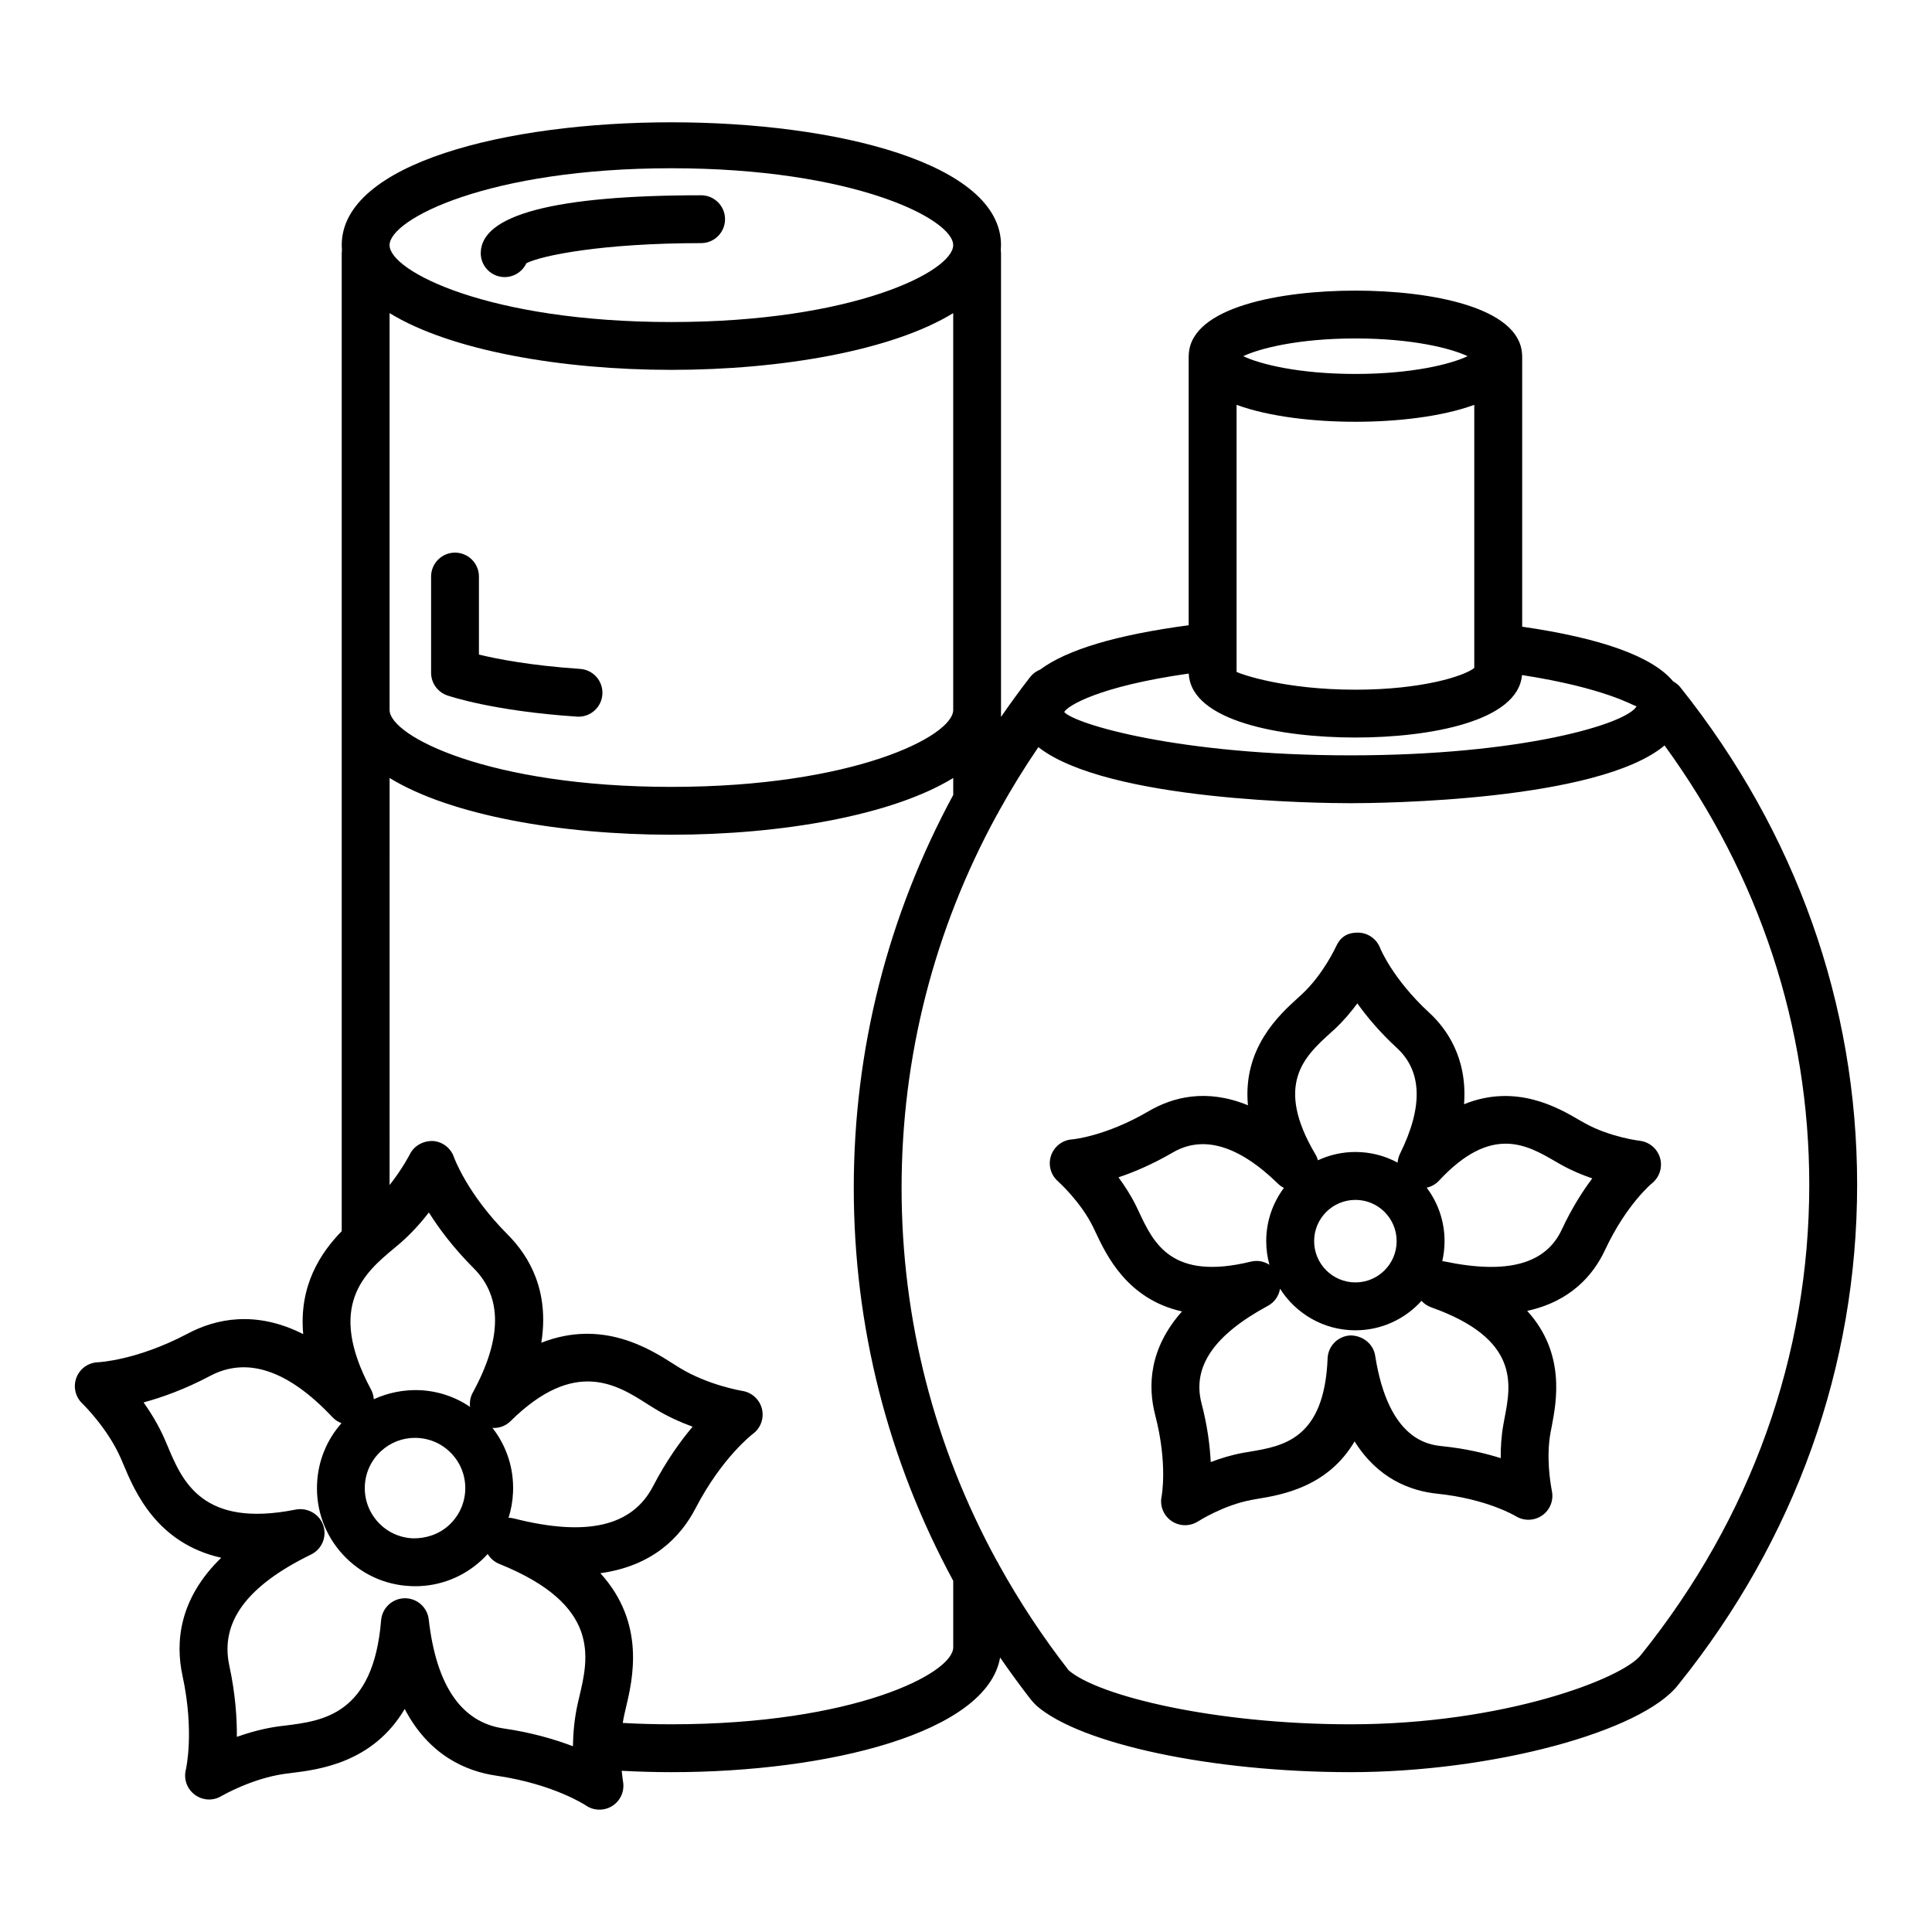 <?xml version="1.0" encoding="UTF-8"?>
<!-- Uploaded to: ICON Repo, www.svgrepo.com, Generator: ICON Repo Mixer Tools -->
<svg fill="#000000" width="800px" height="800px" version="1.1" viewBox="144 144 512 512" xmlns="http://www.w3.org/2000/svg">
 <g>
  <path d="m589.37 326.21c-0.555-0.695-1.23-1.242-1.965-1.637-5.469-6.566-18.852-11.422-40.012-14.492v-71.688c0-0.238-0.016-0.469-0.043-0.699-0.859-12.285-24.145-16.676-44.148-16.676-20.004 0-43.289 4.387-44.148 16.676-0.027 0.23-0.043 0.465-0.043 0.699v71.305c-19.133 2.547-32.289 6.484-39.359 11.754-1.02 0.406-1.953 1.074-2.68 2.008-2.676 3.453-5.238 6.965-7.691 10.531v-122.9c0-0.281-0.023-0.555-0.059-0.828 0.035-0.43 0.059-0.863 0.059-1.301 0-43.402-174.72-43.402-174.72 0 0 0.438 0.023 0.871 0.059 1.301-0.035 0.273-0.059 0.547-0.059 0.828v259.18c-5.527 5.66-11.383 14.355-10.207 27.285-12.57-6.363-23.125-4.102-30.602-0.141-13.512 7.152-23.676 7.586-23.734 7.598-2.562 0.062-4.828 1.656-5.75 4.039-0.93 2.398-0.316 5.109 1.523 6.871 0.07 0.062 6.703 6.469 10.238 14.566l0.719 1.688c2.918 6.949 8.746 20.82 25.887 24.641-11.254 10.926-12.176 22.457-10.27 31.266 3.234 14.922 0.906 24.828 0.891 24.891-0.633 2.477 0.293 5.094 2.344 6.625 2.051 1.547 4.812 1.719 7.027 0.402 0.078-0.047 8.051-4.691 16.793-5.914l1.805-0.23c7.266-0.898 21.586-2.676 30.027-16.965 6.379 12.195 16.082 16.5 24.355 17.691 15.129 2.215 23.605 7.832 23.66 7.879 1.074 0.742 2.336 1.113 3.59 1.113 1.191 0 2.383-0.324 3.438-1.004 2.152-1.379 3.266-3.918 2.816-6.438l-0.102-0.695c0-0.031-0.008-0.047-0.008-0.062-0.066-0.461-0.16-1.188-0.246-2.098 4.297 0.23 8.684 0.363 13.164 0.363 41.582 0 83.641-10.422 87.121-30.383 2.594 3.773 5.309 7.488 8.148 11.145 0.246 0.324 1.191 1.348 1.484 1.609 11.688 10.215 46.684 17.629 83.195 17.629 37.488 0 77.359-10.711 86.957-23.25 30.961-38.508 47.336-84.309 47.336-132.43 0-47.805-16.191-93.355-46.793-131.75zm-86.168-92.516c15 0 25.324 2.602 29.719 4.699-4.394 2.106-14.719 4.707-29.719 4.707s-25.324-2.602-29.734-4.707c4.414-2.098 14.738-4.699 29.734-4.699zm-31.496 17.594c8.695 3.18 20.586 4.488 31.496 4.488 10.914 0 22.801-1.309 31.496-4.488v64.004c-0.012 0.223-0.012 0.441 0 0.66v5.066c-2.664 2.152-13.844 5.758-31.496 5.758-18.773 0-30.215-4.07-31.496-4.707zm-12.672 71.211c0.008 0.09 0.008 0.18 0.02 0.27 0.859 12.293 24.145 16.684 44.148 16.684 19.938 0 43.133-4.359 44.141-16.555 21.926 3.391 29.457 8.09 30.355 8.305-2.691 4.66-30.352 12.973-75.828 12.973-45.477 0-73.148-8.312-75.844-11.492 0.965-1.668 9.125-6.789 33.008-10.184zm-137.11-133.91c48.324 0 74.684 13.457 74.684 20.375 0 6.918-26.359 20.379-74.684 20.379s-74.684-13.457-74.684-20.375c0.004-6.922 26.363-20.379 74.684-20.379zm-74.68 38.391c16.168 9.922 45.543 15.039 74.684 15.039 29.137 0 58.512-5.113 74.684-15.039v105.17c0 6.918-26.359 20.383-74.684 20.383s-74.684-13.465-74.684-20.383zm1.168 247.86 1.547-1.301c3.019-2.602 5.602-5.512 7.699-8.219 2.676 4.258 6.523 9.426 11.895 14.797 7.606 7.633 7.516 18.711-0.27 32.953-0.652 1.191-0.859 2.504-0.711 3.773-3.957-2.695-8.59-4.242-13.484-4.438-4.156-0.141-8.285 0.688-12.031 2.41-0.062-0.875-0.281-1.75-0.723-2.566-12.008-22.305-1.551-31.031 6.078-37.41zm18.883 64.094c-0.156 3.543-1.68 6.824-4.297 9.242-2.625 2.414-6.066 3.559-9.574 3.5-3.551-0.156-6.832-1.672-9.234-4.289-2.406-2.617-3.652-6.019-3.508-9.582 0.156-3.559 1.68-6.84 4.297-9.242 2.469-2.273 5.641-3.516 8.984-3.516 0.203 0 0.395 0.016 0.59 0.016 3.551 0.156 6.832 1.672 9.234 4.289 2.41 2.617 3.656 6.023 3.508 9.582zm30.238 54.688-0.457 1.965c-0.867 3.902-1.191 7.769-1.246 11.191-4.699-1.797-10.875-3.637-18.395-4.723-11.145-1.625-17.816-11.328-19.812-28.867-0.363-3.219-3.078-5.633-6.301-5.633h-0.102c-3.266 0.062-5.953 2.586-6.223 5.836-2.027 24.996-15.492 26.668-25.324 27.891l-1.988 0.246c-3.938 0.559-7.684 1.609-10.918 2.754 0.047-5.031-0.395-11.453-1.996-18.883-2.484-11.484 4.606-21.129 21.668-29.438 2.863-1.395 4.25-4.707 3.227-7.723-1.02-3.019-4.172-4.75-7.246-4.195-24.844 4.984-30.121-7.586-33.984-16.777l-0.789-1.844c-1.586-3.637-3.613-6.965-5.594-9.766 4.852-1.316 10.918-3.465 17.637-7.027 9.789-5.199 20.711-1.5 32.441 10.973 0.68 0.723 1.496 1.227 2.371 1.559-3.945 4.449-6.231 10.078-6.481 16.117-0.293 6.934 2.129 13.574 6.824 18.684 4.707 5.125 11.113 8.094 18.039 8.375 0.379 0.016 0.758 0.031 1.137 0.031 6.523 0 12.723-2.414 17.551-6.856 0.586-0.539 1.141-1.105 1.672-1.691 0.688 1.152 1.738 2.094 3.07 2.633 26.977 10.867 23.648 24.906 21.219 35.168zm-17.281-47.195c-0.492-0.137-0.988-0.195-1.477-0.207 0.684-2.164 1.09-4.43 1.184-6.758 0.266-6.215-1.66-12.191-5.445-17.043 1.734 0.098 3.484-0.492 4.797-1.812 16.996-16.777 28.203-9.672 36.367-4.441l1.711 1.066c3.391 2.106 6.941 3.684 10.16 4.859-3.242 3.84-6.996 9.07-10.496 15.805-5.512 10.605-17.562 13.406-36.801 8.531zm116.36 34.145c0 6.918-26.359 20.383-74.684 20.383-4.391 0-8.691-0.113-12.887-0.355 0.117-0.75 0.254-1.508 0.422-2.258l0.418-1.797c1.781-7.539 5.293-22.352-6.781-35.629 13.922-1.918 21.305-9.645 25.207-17.164 7.035-13.559 15.145-19.703 15.199-19.75 2.066-1.5 3.019-4.117 2.422-6.609-0.598-2.477-2.641-4.363-5.172-4.785-0.086 0-9.188-1.516-16.707-6.16l-1.562-0.977c-6.269-4.008-18.852-11.98-35.035-5.633 2.168-13.574-3.066-22.816-8.914-28.664-10.797-10.836-14.199-20.418-14.227-20.477-0.812-2.43-3.012-4.133-5.574-4.32-2.562-0.062-4.969 1.207-6.113 3.5-0.027 0.055-2.004 3.91-5.379 8.176l0.004-107.88c16.168 9.926 45.543 15.039 74.684 15.039 29.137 0 58.512-5.113 74.684-15.039v4.492c-17.328 32.016-26.359 67.43-26.359 104.14s9.031 72.117 26.359 104.13v17.633zm182.26 2c-4.785 6.238-36.297 18.387-76.988 18.387-35.988 0-66.867-7.508-74.684-14.316-6.926-8.914-13.066-18.227-18.406-27.867-0.176-0.414-0.398-0.805-0.652-1.168-16.57-30.359-25.211-63.969-25.211-98.801 0-34.844 8.652-68.465 25.238-98.828 0.227-0.328 0.426-0.684 0.586-1.055 3.191-5.762 6.66-11.41 10.422-16.922 18.305 14.363 75.133 14.855 82.699 14.855 7.644 0 65.562-0.5 83.25-15.301 25.117 34.5 38.348 74.551 38.348 116.41 0.008 45.199-15.379 88.246-44.602 124.61z"/>
  <path d="m555.16 538.54c0-0.047-0.016-0.078-0.016-0.109-0.34-1.859-1.379-8.406-0.246-14.734l0.309-1.594c1.27-6.625 3.746-19.488-6.484-30.707 11.547-2.523 17.535-9.504 20.648-16.176 5.602-11.996 12.383-17.613 12.414-17.629 1.996-1.594 2.848-4.242 2.152-6.703-0.711-2.461-2.816-4.258-5.371-4.566-0.078 0-7.988-0.977-14.613-4.691l-1.395-0.789c-5.633-3.297-16.84-9.781-30.57-4.211 0.945-12.367-4.75-20.137-9.195-24.223-9.734-8.969-13.031-17.125-13.047-17.172-0.914-2.391-3.172-4-5.727-4.078-3.219-0.07-4.922 1.395-5.977 3.723-0.031 0.07-3.359 7.32-8.93 12.516l-1.176 1.082c-4.922 4.473-14.641 13.312-13.219 28.434-11.004-4.535-19.98-2.152-26.359 1.594-11.422 6.688-20.184 7.445-20.23 7.445-2.57 0.172-4.766 1.871-5.59 4.305-0.82 2.43-0.094 5.109 1.828 6.793 0.062 0.062 6.019 5.371 9.348 12.18l0.695 1.469c2.801 5.93 8.328 17.613 22.832 20.848-8.793 9.906-9.07 19.906-7.09 27.52 3.344 12.816 1.703 21.438 1.688 21.484-0.527 2.508 0.512 5.078 2.617 6.531 1.082 0.742 2.336 1.113 3.59 1.113 1.207 0 2.398-0.34 3.453-1.004 0.062-0.047 6.781-4.348 14.254-5.711l1.578-0.277c6.301-1.055 18.512-3.094 25.648-15.215 6.16 9.844 14.703 13.125 21.949 13.867 13.188 1.363 20.695 5.914 20.742 5.93 2.168 1.348 4.875 1.285 6.996-0.156 2.09-1.441 3.113-3.992 2.602-6.484m-58.801-121.29 1.316-1.191c2.289-2.152 4.273-4.504 5.93-6.75 2.492 3.5 5.914 7.598 10.48 11.809 6.703 6.176 6.981 15.602 0.82 28.047-0.371 0.754-0.57 1.547-0.629 2.344-3.332-1.801-7.141-2.824-11.18-2.824-3.547 0-6.914 0.793-9.938 2.199-0.148-0.508-0.336-1.012-0.617-1.484-11.074-18.621-2.824-26.109 3.816-32.148zm17.66 55.059c0 6.035-4.891 10.941-10.926 10.941s-10.941-4.906-10.941-10.941c0-6.035 4.906-10.926 10.941-10.926 6.035-0.004 10.926 4.887 10.926 10.926zm-68.242-7.633-0.773-1.625c-1.379-2.816-3.051-5.402-4.707-7.648 4.07-1.363 8.992-3.438 14.363-6.562 8.051-4.723 17.504-1.934 28 8.328 0.445 0.434 0.949 0.77 1.473 1.051-2.938 3.938-4.68 8.812-4.68 14.09 0 2.172 0.301 4.277 0.852 6.277-1.012-0.656-2.203-1.031-3.438-1.031-0.496 0-0.992 0.062-1.5 0.188-21.047 5.137-25.77-4.984-29.59-13.066zm96.859 54.422-0.324 1.766c-0.559 3.113-0.742 6.176-0.711 8.961-4.102-1.301-9.305-2.539-15.477-3.172-3.527-0.371-14.27-1.469-17.801-24.008-0.512-3.219-3.453-5.387-6.641-5.34-3.25 0.188-5.836 2.816-5.961 6.082-0.852 21.406-11.793 23.234-20.586 24.719l-1.75 0.293c-3.094 0.559-6.035 1.469-8.637 2.461-0.215-4.289-0.867-9.582-2.445-15.586-2.492-9.629 3.25-18.062 17.566-25.801 1.789-0.953 2.938-2.664 3.246-4.547 4.195 6.613 11.574 11.016 19.969 11.016 6.941 0 13.199-3.016 17.523-7.809 0.684 0.758 1.559 1.363 2.582 1.727 23.473 8.328 21.148 20.418 19.445 29.238zm15.141-49.84c-4.273 9.148-14.457 11.918-31.156 8.422-0.172-0.035-0.344-0.059-0.512-0.078 0.391-1.703 0.605-3.473 0.605-5.293 0-5.305-1.762-10.211-4.731-14.16 1.207-0.273 2.348-0.883 3.246-1.848 13.898-14.969 23.324-9.504 30.863-5.109l1.547 0.883c2.738 1.531 5.59 2.707 8.219 3.606-2.59 3.441-5.453 7.945-8.082 13.578z"/>
  <path d="m262.49 328.28c0.488 0.172 12.066 4.148 34.406 5.633 0.141 0.016 0.285 0.016 0.426 0.016 3.305 0 6.098-2.57 6.316-5.922 0.23-3.492-2.406-6.508-5.906-6.742-12.957-0.867-21.949-2.617-26.809-3.793v-20.68c0-3.5-2.84-6.34-6.34-6.34s-6.34 2.84-6.34 6.34v25.5c0.004 2.699 1.707 5.098 4.246 5.988z"/>
  <path d="m277.74 217.43c2.547 0 4.742-1.5 5.758-3.676 3.992-2.043 20.074-5.324 46.305-5.324 3.5 0 6.34-2.84 6.34-6.34s-2.84-6.34-6.34-6.34c-38.75 0-58.398 5.16-58.398 15.34-0.004 3.5 2.836 6.34 6.336 6.34z"/>
 </g>
</svg>